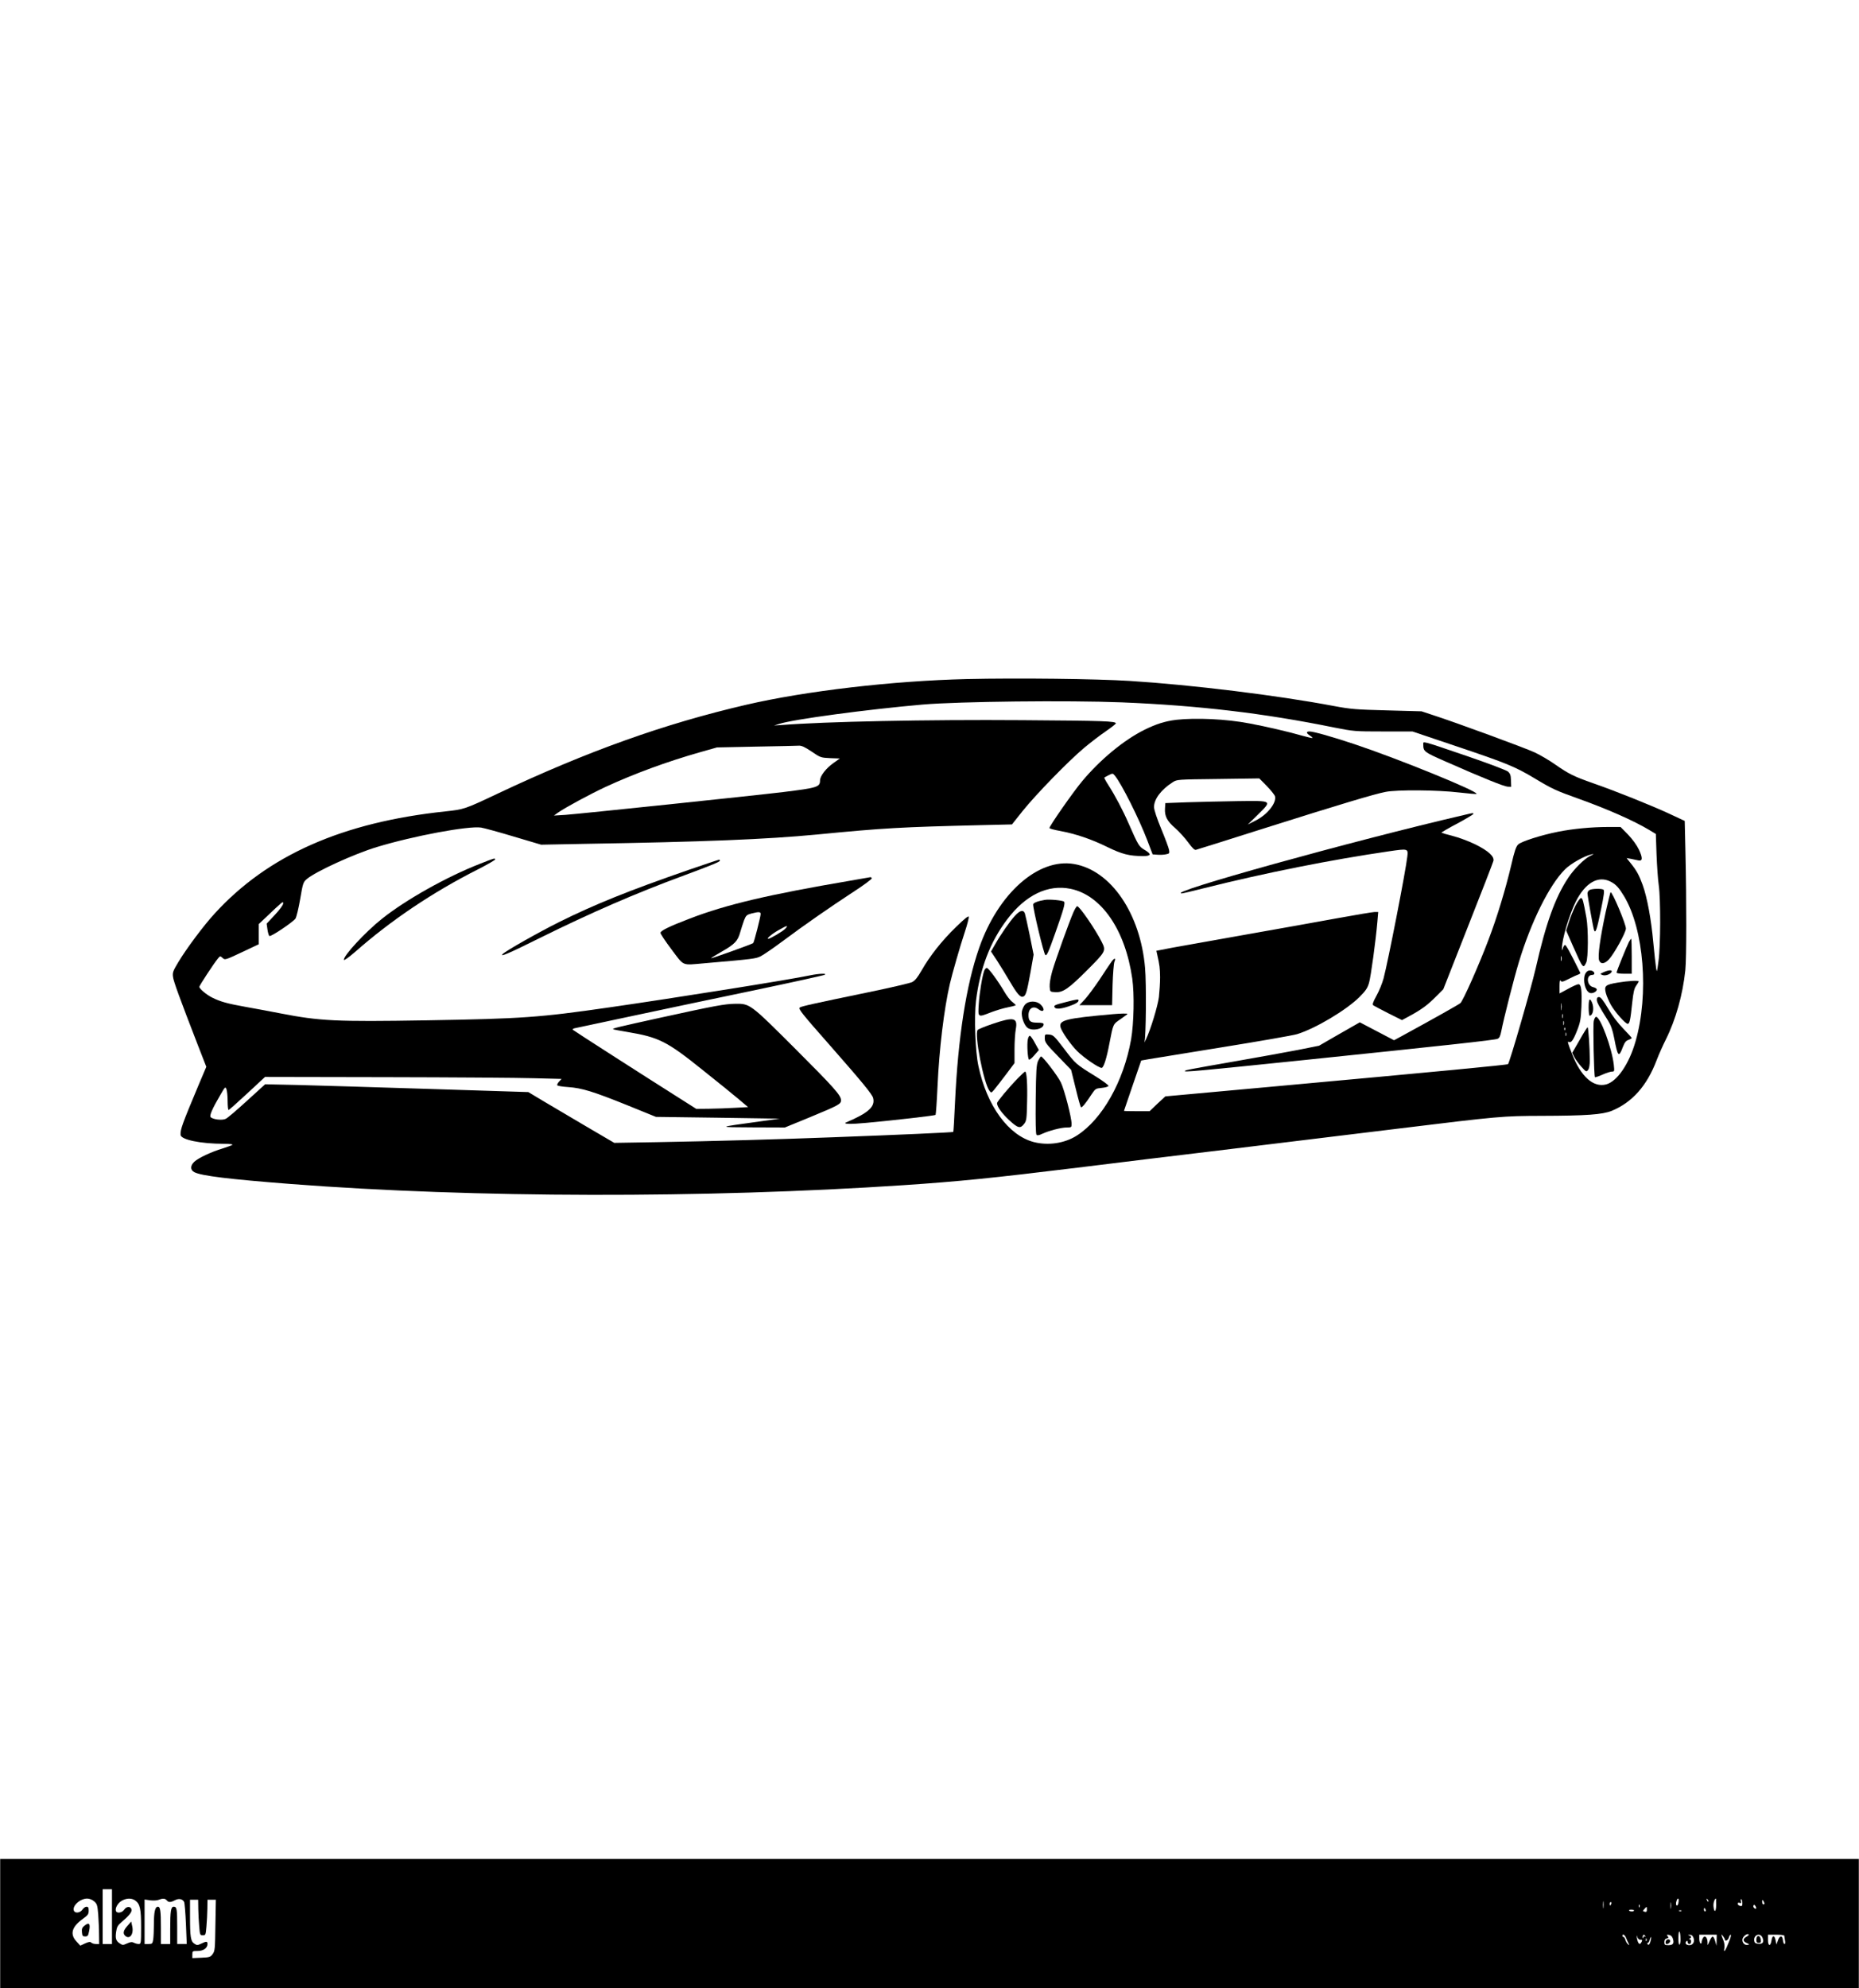 <?xml version="1.0" encoding="UTF-8" standalone="yes"?>
<svg version="1.0" xmlns="http://www.w3.org/2000/svg" width="1197pt" height="1280pt" viewBox="0 0 1596 1707" preserveAspectRatio="xMidYMid meet">
  <g transform="translate(0,1707) scale(0.1,-0.1)" fill="#000000" stroke="none">
    <path d="M8300 11240 c-635 -15 -1382 -102 -1895 -221 -705 -164 -1358 -397
-2134 -763 -281 -133 -288 -135 -446 -152 -885 -93 -1526 -376 -1984 -878 -94
-102 -242 -301 -310 -414 -47 -78 -52 -91 -47 -129 5 -40 56 -179 215 -590
l71 -182 -67 -158 c-140 -334 -157 -381 -154 -426 3 -42 172 -77 374 -77 47 0
77 -4 71 -9 -5 -4 -43 -18 -84 -31 -94 -28 -208 -81 -243 -114 -36 -34 -36
-71 1 -90 60 -31 298 -60 827 -101 1577 -121 3556 -124 5265 -10 476 32 762
61 1490 150 289 36 881 108 1315 160 435 53 1085 132 1445 176 865 106 896
108 1225 109 388 1 523 11 603 43 175 72 302 214 385 433 19 50 55 130 80 180
85 170 145 384 167 593 11 110 11 585 1 1019 l-6 264 -135 63 c-156 72 -455
192 -650 260 -165 58 -209 79 -328 162 -51 36 -130 82 -175 103 -81 38 -680
258 -872 320 l-100 33 -295 8 c-268 7 -310 10 -460 38 -489 92 -1214 181
-1750 215 -289 18 -952 26 -1400 16z m1330 -200 c661 -27 1220 -93 1825 -216
168 -33 176 -34 422 -34 l250 0 389 -131 c416 -140 493 -171 661 -272 151 -91
185 -106 381 -176 248 -89 469 -187 603 -267 l56 -34 6 -177 c4 -98 12 -216
19 -263 17 -120 16 -520 -2 -650 -13 -100 -14 -103 -21 -60 -4 25 -15 124 -24
220 -18 198 -52 383 -91 492 -30 83 -52 124 -103 187 l-35 44 40 -7 c21 -4 49
-10 61 -13 37 -8 38 21 5 92 -20 41 -54 88 -94 130 l-64 65 -109 0 c-141 0
-304 -16 -428 -41 -146 -29 -314 -83 -342 -109 -18 -17 -32 -56 -60 -179 -50
-211 -122 -448 -196 -642 -83 -219 -217 -520 -240 -541 -17 -14 -212 -124
-507 -285 l-63 -34 -147 77 -147 77 -35 -20 c-19 -11 -98 -56 -175 -100 l-140
-81 -180 -36 c-99 -19 -335 -62 -525 -95 -422 -74 -439 -77 -447 -85 -13 -13
91 -3 1034 94 1197 124 1622 170 1650 181 16 6 24 21 33 66 20 104 109 455
151 593 104 344 261 662 396 796 50 50 167 116 228 129 25 5 23 3 -11 -13 -50
-24 -139 -112 -189 -188 -112 -168 -192 -390 -280 -779 -39 -171 -223 -806
-237 -821 -8 -7 -585 -62 -1988 -190 l-955 -87 -68 -63 -67 -64 -110 0 c-61 0
-110 1 -110 3 0 1 34 99 74 217 l74 215 68 12 c38 6 323 53 634 103 311 50
597 100 635 111 154 46 422 205 537 319 54 54 69 77 82 121 16 54 59 371 72
527 l7 82 -31 0 c-16 0 -164 -25 -329 -55 -164 -30 -516 -93 -783 -140 -267
-47 -547 -97 -623 -111 l-139 -27 7 -31 c21 -93 24 -118 25 -196 0 -47 -5
-123 -10 -169 -10 -79 -71 -280 -112 -366 -10 -22 -16 -31 -12 -20 13 39 17
496 5 635 -40 467 -293 838 -610 892 -307 53 -652 -252 -815 -721 -111 -318
-181 -768 -207 -1326 -6 -137 -13 -252 -15 -253 -3 -4 -463 -25 -1034 -46
-477 -18 -1003 -33 -1511 -42 l-366 -6 -239 140 c-131 77 -297 175 -369 218
l-130 78 -850 27 c-467 15 -976 30 -1130 34 l-280 6 -155 -141 c-85 -78 -167
-148 -182 -155 -29 -16 -110 -7 -131 14 -12 12 14 73 86 195 38 66 41 69 50
45 5 -13 10 -59 10 -101 0 -43 4 -78 8 -78 4 0 76 64 160 142 l153 142 1035
-2 c570 -1 1143 -5 1274 -9 l238 -6 -22 -23 c-11 -12 -19 -27 -15 -32 3 -5 45
-12 93 -15 118 -8 215 -38 508 -156 l246 -100 532 -7 532 -8 -165 -23 c-383
-53 -380 -50 -68 -52 l276 -1 217 89 c246 102 265 112 265 145 0 42 -58 107
-400 449 -381 380 -382 381 -510 379 -87 -1 -175 -17 -635 -118 -374 -82 -419
-93 -412 -100 2 -3 58 -13 123 -24 269 -45 338 -79 643 -324 130 -103 271
-218 315 -255 l78 -66 -113 -6 c-63 -4 -163 -7 -223 -8 l-109 -1 -156 99
c-282 178 -896 572 -904 580 -5 5 4 11 20 14 15 3 240 51 498 106 259 55 731
155 1050 221 319 67 587 126 595 131 24 14 -50 11 -127 -5 -174 -37 -1154
-193 -1723 -275 -603 -87 -747 -97 -1570 -111 -780 -13 -915 -6 -1255 60 -82
16 -215 41 -295 55 -157 28 -220 45 -291 81 -48 24 -109 75 -109 92 0 10 122
197 159 242 19 23 20 24 39 7 23 -21 21 -21 185 56 l127 60 0 86 0 87 57 54
c153 145 153 146 153 123 0 -12 -30 -53 -71 -97 l-71 -76 7 -50 c4 -27 11 -53
17 -56 13 -8 203 120 224 150 8 14 27 90 40 168 23 135 26 145 57 171 73 63
406 216 602 275 312 95 784 183 894 167 25 -4 151 -38 280 -77 l236 -70 365 7
c1032 17 1572 39 2000 80 588 57 719 64 1421 81 l257 6 93 117 c116 144 390
425 524 538 55 46 139 111 188 144 48 33 87 64 87 68 0 20 -101 23 -800 28
-824 6 -1700 -12 -2075 -42 l-60 -4 44 14 c119 39 751 124 1231 166 315 27
1254 37 1710 19z m-2663 -422 c76 -52 79 -53 160 -57 l83 -3 -52 -37 c-65 -45
-118 -113 -118 -151 0 -57 -22 -64 -315 -100 -237 -29 -1757 -188 -1871 -196
l-99 -6 36 26 c65 45 269 155 403 218 251 116 531 219 816 300 l145 41 335 7
c184 3 349 7 367 8 24 2 51 -11 110 -50z m6861 -1117 c47 -24 71 -51 116 -125
171 -284 215 -842 99 -1246 -55 -194 -158 -344 -252 -370 -110 -29 -217 65
-294 263 -36 90 -41 111 -28 102 20 -12 39 14 72 98 28 71 32 98 37 203 5 143
-1 194 -26 194 -9 0 -50 -18 -89 -40 l-73 -39 0 62 c0 43 3 57 10 47 8 -13 19
-10 72 17 35 18 71 34 81 37 10 4 17 9 15 14 -91 184 -123 242 -132 239 -6 -2
-13 -14 -17 -28 -7 -24 -7 -24 -8 -1 -3 69 63 291 119 402 82 162 192 225 298
171z m-4636 -62 c265 -55 469 -352 529 -770 19 -134 14 -384 -10 -523 -64
-361 -248 -687 -467 -826 -104 -66 -245 -87 -369 -55 -217 57 -403 311 -475
653 -27 125 -38 417 -21 558 34 278 121 507 269 702 158 209 350 301 544 261z
m4215 -616 c-3 -10 -5 -2 -5 17 0 19 2 27 5 18 2 -10 2 -26 0 -35z m0 -420
c-2 -16 -4 -5 -4 22 0 28 2 40 4 28 2 -13 2 -35 0 -50z m10 -70 c-3 -10 -5 -4
-5 12 0 17 2 24 5 18 2 -7 2 -21 0 -30z m10 -60 c-3 -10 -5 -4 -5 12 0 17 2
24 5 18 2 -7 2 -21 0 -30z m10 -45 c-3 -8 -6 -5 -6 6 -1 11 2 17 5 13 3 -3 4
-12 1 -19z m10 -50 c-3 -7 -5 -2 -5 12 0 14 2 19 5 13 2 -7 2 -19 0 -25z"/>
    <path d="M10098 10890 c-95 -12 -170 -35 -273 -86 -177 -88 -379 -255 -535
-442 -77 -92 -280 -383 -280 -401 0 -5 41 -16 91 -25 134 -25 268 -70 406
-138 127 -62 188 -77 306 -78 71 0 76 17 13 54 -47 28 -53 37 -136 226 -49
113 -117 241 -173 328 -22 34 -38 64 -36 66 2 2 19 11 38 21 34 17 35 17 54
-6 58 -72 205 -365 277 -553 l46 -121 39 -3 c22 -2 54 -1 73 3 32 6 34 8 29
38 -3 18 -33 98 -67 180 -38 92 -61 162 -62 187 -1 68 60 150 160 214 37 24
39 24 390 28 l354 5 64 -65 c35 -36 67 -76 71 -89 14 -57 -67 -158 -167 -208
l-67 -34 85 83 c126 125 131 122 -173 118 -138 -2 -333 -7 -435 -10 l-185 -7
-3 -47 c-4 -65 18 -108 89 -169 32 -28 81 -82 109 -120 37 -50 56 -69 68 -65
9 2 267 83 572 180 664 210 961 299 1055 317 99 20 450 17 634 -5 79 -9 146
-15 148 -12 20 20 -668 300 -1048 427 -192 64 -351 109 -386 109 -30 0 -29
-14 3 -35 14 -9 24 -18 22 -21 -3 -2 -42 7 -89 20 -106 31 -311 79 -452 105
-197 38 -459 50 -629 31z"/>
    <path d="M12220 10679 c0 -61 5 -65 194 -148 317 -140 499 -213 531 -215 l30
-1 -2 55 c-1 44 -6 58 -26 76 -13 11 -168 70 -352 133 -402 137 -375 129 -375
100z"/>
    <path d="M12570 10073 c-961 -223 -2580 -673 -2422 -673 7 0 93 20 191 45 527
132 1091 244 1585 316 166 24 167 24 159 -45 -14 -126 -167 -909 -204 -1046
-11 -41 -38 -108 -61 -149 -32 -59 -37 -75 -26 -83 7 -5 65 -35 129 -68 l116
-58 74 40 c95 52 150 92 222 166 l59 59 212 539 c117 296 215 549 218 562 10
39 -43 87 -156 143 -56 27 -143 60 -194 72 -51 13 -94 26 -96 28 -2 2 58 38
135 78 76 41 139 79 139 83 0 10 0 10 -80 -9z"/>
    <path d="M4120 9654 c-285 -111 -638 -309 -844 -474 -141 -112 -334 -321 -324
-351 2 -7 44 24 94 67 311 274 666 513 1062 713 78 40 142 77 142 82 0 14 -6
12 -130 -37z"/>
    <path d="M5910 9601 c-512 -177 -808 -297 -1110 -447 -182 -91 -456 -246 -484
-274 -31 -31 51 4 320 138 437 216 823 384 1239 537 237 88 305 116 305 126 0
5 -3 9 -7 8 -5 0 -123 -40 -263 -88z"/>
    <path d="M7300 9509 c-700 -119 -1067 -205 -1380 -326 -176 -67 -250 -104
-250 -122 0 -9 43 -74 96 -144 110 -146 83 -134 282 -117 427 37 440 39 484
61 24 12 111 72 193 133 184 137 388 279 603 420 90 58 160 111 157 116 -3 6
-9 9 -13 9 -4 -1 -81 -14 -172 -30z m-770 -286 c0 -23 -56 -243 -64 -250 -8
-8 -358 -134 -362 -130 -2 2 40 27 92 57 112 64 138 91 159 168 9 31 24 77 33
102 16 40 22 46 62 57 64 16 80 16 80 -4z m211 -127 c-21 -22 -129 -86 -146
-86 -18 0 34 44 90 75 71 41 87 44 56 11z"/>
    <path d="M8206 9110 c-122 -119 -222 -246 -293 -370 -37 -64 -57 -89 -83 -102
-19 -9 -190 -49 -380 -88 -460 -95 -573 -120 -584 -130 -13 -13 14 -47 266
-333 268 -305 357 -413 364 -444 19 -74 -40 -128 -231 -209 -36 -15 40 -17
175 -4 249 23 585 62 592 68 3 4 11 115 17 247 14 316 56 665 106 879 21 91
89 327 130 450 20 60 34 117 32 125 -2 11 -37 -17 -111 -89z"/>
    <path d="M13648 9429 c-10 -5 -18 -18 -18 -29 0 -21 47 -284 56 -314 12 -36
25 3 59 169 27 130 32 171 22 177 -17 11 -99 9 -119 -3z"/>
    <path d="M13786 9238 c-47 -220 -69 -378 -56 -413 13 -35 46 -32 84 8 46 50
146 231 146 265 0 39 -114 310 -131 312 -3 0 -22 -78 -43 -172z"/>
    <path d="M13526 9293 c-18 -38 -44 -100 -56 -140 l-23 -72 56 -128 c89 -201
90 -201 116 -147 18 36 19 288 2 384 -27 149 -33 170 -47 170 -7 0 -29 -30
-48 -67z"/>
    <path d="M13986 8983 c-22 -44 -106 -251 -106 -263 0 -6 27 -10 65 -10 l65 0
0 150 c0 83 -2 150 -5 150 -2 0 -11 -12 -19 -27z"/>
    <path d="M13616 8718 c-32 -45 -9 -159 35 -173 23 -7 59 11 59 30 0 7 -14 16
-31 20 -55 12 -63 105 -8 105 31 0 20 34 -13 38 -18 2 -31 -4 -42 -20z"/>
    <path d="M13770 8724 c-34 -16 -35 -16 -11 -25 25 -10 71 7 79 29 5 16 -25 15
-68 -4z"/>
    <path d="M13890 8634 c-108 -18 -118 -28 -102 -91 7 -26 27 -71 43 -100 35
-62 125 -163 144 -163 17 0 24 34 39 180 10 91 17 123 34 147 12 17 22 34 22
37 0 10 -90 5 -180 -10z"/>
    <path d="M13710 8487 c0 -22 19 -56 98 -182 23 -37 38 -78 52 -151 30 -157 39
-166 73 -75 16 41 27 56 49 63 15 6 28 13 28 16 0 3 -33 40 -73 81 -46 47 -96
113 -131 174 -41 70 -63 97 -77 97 -13 0 -19 -7 -19 -23z"/>
    <path d="M13640 8420 c0 -38 4 -70 8 -70 30 0 42 66 20 115 -19 42 -28 28 -28
-45z"/>
    <path d="M13684 8303 c-8 -40 2 -472 10 -481 3 -3 32 7 65 22 32 14 69 26 81
26 22 0 22 3 16 59 -16 142 -115 411 -152 411 -7 0 -16 -16 -20 -37z"/>
    <path d="M13562 8140 l-63 -109 19 -38 c11 -21 38 -58 61 -83 39 -43 41 -44
56 -26 10 13 15 42 15 86 0 103 -12 280 -19 280 -4 0 -35 -49 -69 -110z"/>
    <path d="M8970 9344 c-61 -10 -100 -26 -100 -39 0 -45 90 -419 104 -433 12
-12 25 16 85 185 75 212 88 260 76 272 -11 11 -127 22 -165 15z"/>
    <path d="M9215 9236 c-37 -85 -152 -405 -181 -504 -15 -53 -24 -108 -22 -133
3 -44 3 -44 45 -47 68 -5 115 27 276 188 162 162 164 167 126 243 -55 109
-191 307 -211 307 -5 0 -20 -24 -33 -54z"/>
    <path d="M8713 9207 c-44 -48 -124 -163 -172 -249 l-33 -57 55 -83 c29 -46 79
-126 109 -178 61 -104 89 -136 113 -126 22 8 31 37 62 207 l27 153 -33 165
c-19 92 -38 176 -42 189 -13 34 -42 27 -86 -21z"/>
    <path d="M9542 8812 c-11 -15 -57 -83 -101 -151 -45 -67 -103 -145 -128 -172
l-46 -49 140 0 141 0 4 173 c3 94 10 184 16 200 15 35 -1 35 -26 -1z"/>
    <path d="M8450 8736 c-17 -46 -41 -191 -47 -288 -7 -116 -10 -114 108 -68 42
16 106 35 143 42 36 7 66 15 66 18 0 4 -13 16 -29 28 -17 12 -46 50 -66 84
-56 95 -138 208 -153 208 -7 0 -17 -11 -22 -24z"/>
    <path d="M9148 8466 c-93 -23 -104 -29 -93 -45 10 -17 56 -13 120 9 59 20 85
36 85 51 0 12 -12 11 -112 -15z"/>
    <path d="M8801 8446 c-12 -13 -24 -40 -28 -60 -7 -44 20 -120 50 -141 43 -30
137 -9 137 31 0 10 -14 14 -55 14 -59 0 -75 13 -75 65 0 59 42 84 86 50 45
-34 61 -1 19 40 -34 34 -102 35 -134 1z"/>
    <path d="M9555 8363 c-404 -36 -465 -51 -450 -112 10 -38 87 -149 142 -204 56
-57 191 -149 212 -145 17 4 42 82 66 210 33 170 30 164 95 208 33 23 60 43 60
45 0 5 -57 4 -125 -2z"/>
    <path d="M8520 8279 c-63 -21 -120 -45 -126 -51 -31 -34 51 -458 101 -523 15
-20 16 -19 41 10 14 17 59 75 100 129 l74 99 0 117 c0 64 5 142 11 174 18 100
-16 108 -201 45z"/>
    <path d="M8970 8155 c0 -33 11 -48 113 -153 l113 -117 39 -158 c21 -87 41
-160 46 -163 9 -5 41 34 91 111 32 48 35 50 87 55 30 3 56 10 58 17 2 6 -49
44 -114 84 -165 102 -168 104 -268 236 -84 110 -93 118 -128 121 -37 3 -37 3
-37 -33z"/>
    <path d="M8824 8145 c-8 -43 -1 -161 10 -172 4 -4 25 12 46 37 l39 45 -33 59
c-17 33 -37 61 -43 63 -7 3 -15 -11 -19 -32z"/>
    <path d="M8913 7963 c-15 -33 -18 -81 -21 -332 -2 -191 0 -297 7 -304 7 -7 22
-4 47 8 57 27 165 55 211 55 42 0 43 1 43 32 0 54 -61 289 -91 353 -26 56
-155 224 -171 225 -4 0 -15 -17 -25 -37z"/>
    <path d="M8739 7813 c-79 -81 -179 -201 -179 -214 0 -30 40 -86 103 -145 78
-72 97 -76 131 -31 19 25 21 45 24 184 4 156 -3 263 -17 263 -3 0 -32 -26 -62
-57z"/>
    <path d="M0 555 l0 -555 7980 0 7980 0 0 555 0 555 -7980 0 -7980 0 0 -555z
m960 60 l0 -235 -40 0 -40 0 0 235 0 235 40 0 40 0 0 -235z m-153 131 c25 -22
28 -32 35 -113 3 -48 7 -125 7 -170 l1 -83 -28 0 c-15 0 -33 5 -40 12 -9 9
-21 7 -53 -7 l-41 -19 -34 37 c-57 62 -39 125 56 193 43 31 50 40 50 70 0 27
-4 34 -19 34 -10 0 -26 -11 -35 -25 -19 -28 -63 -34 -73 -9 -16 41 53 104 114
104 19 0 43 -9 60 -24z m352 8 c42 -30 51 -72 51 -229 0 -140 -1 -145 -21
-145 -11 0 -30 5 -41 11 -16 8 -29 7 -58 -6 -35 -16 -39 -16 -63 0 -33 21 -40
43 -31 102 5 37 14 54 43 78 67 57 92 88 89 109 -4 31 -42 32 -62 2 -18 -28
-63 -36 -72 -13 -9 24 15 67 48 87 40 24 85 26 117 4z m271 1 c16 -19 33 -19
71 1 33 17 64 11 78 -14 5 -9 12 -95 16 -189 l7 -173 -41 0 -41 0 0 144 c0
157 -3 176 -30 176 -24 0 -30 -37 -30 -191 l0 -129 -40 0 -40 0 0 138 c0 149
-5 182 -26 182 -24 0 -34 -46 -34 -148 0 -53 -3 -114 -6 -134 -6 -35 -9 -38
-40 -38 l-34 0 0 191 0 191 48 -7 c26 -3 58 -2 72 4 36 14 56 13 70 -4z
m12982 -15 c-2 -16 -8 -30 -13 -30 -10 0 -12 21 -3 44 10 27 21 18 16 -14z
m256 5 c-3 -3 -9 2 -12 12 -6 14 -5 15 5 6 7 -7 10 -15 7 -18z m67 -30 c0 -62
-18 -70 -23 -11 -3 29 10 66 22 66 0 0 1 -25 1 -55z m225 15 c0 -23 -3 -27
-20 -23 -11 3 -20 11 -20 19 0 8 6 11 17 7 13 -5 15 -2 11 15 -4 12 -2 20 3
16 5 -3 9 -18 9 -34z m-13259 -47 c1 -43 4 -112 8 -153 6 -72 7 -75 31 -75 24
0 25 3 31 75 4 41 7 110 8 153 l1 77 36 0 36 0 -4 -219 c-3 -205 -4 -221 -24
-248 -19 -26 -27 -28 -98 -31 l-76 -3 0 31 c0 29 2 30 45 30 50 0 85 25 85 60
0 24 -9 25 -54 3 -32 -15 -37 -15 -59 0 -31 20 -37 56 -37 235 l0 142 35 0 35
0 1 -77z m12066 10 c-2 -16 -4 -5 -4 22 0 28 2 40 4 28 2 -13 2 -35 0 -50z
m1383 35 c0 -5 -4 -8 -10 -8 -5 0 -10 10 -10 23 0 18 2 19 10 7 5 -8 10 -18
10 -22z m-803 -40 c-2 -13 -4 -3 -4 22 0 25 2 35 4 23 2 -13 2 -33 0 -45z
m-513 37 c-4 -8 -8 -15 -10 -15 -2 0 -4 7 -4 15 0 8 4 15 10 15 5 0 7 -7 4
-15z m243 -27 c-3 -8 -6 -5 -6 6 -1 11 2 17 5 13 3 -3 4 -12 1 -19z m1001 -13
c-9 -9 -30 14 -23 25 6 9 10 8 17 -4 6 -10 8 -19 6 -21z m-938 -9 c0 -19 -4
-23 -19 -19 -18 5 -18 6 -3 23 22 24 22 24 22 -4z m504 -1 c3 -8 1 -15 -4 -15
-6 0 -10 7 -10 15 0 8 2 15 4 15 2 0 6 -7 10 -15z m-614 -7 c0 -5 -9 -8 -19
-8 -11 0 -22 3 -24 8 -3 4 6 7 19 7 13 0 24 -3 24 -7z m407 -4 c-3 -3 -12 -4
-19 -1 -8 3 -5 6 6 6 11 1 17 -2 13 -5z m-8 -241 c1 -23 -3 -45 -9 -48 -6 -4
-10 19 -9 62 0 75 17 62 18 -14z m567 20 c-34 -18 -33 -41 2 -55 22 -9 24 -12
9 -15 -24 -6 -47 14 -47 43 0 24 37 57 53 47 5 -3 -2 -12 -17 -20z m-1035 -10
c6 -16 16 -37 22 -48 9 -17 8 -18 -5 -7 -9 7 -19 24 -22 37 -4 14 -11 25 -16
25 -6 0 -10 5 -10 10 0 21 21 9 31 -17z m122 -17 c19 2 21 -4 7 -26 -13 -21
-28 -3 -35 40 -4 27 -3 30 3 10 5 -15 15 -24 25 -24z m43 32 c4 -7 3 -8 -4 -4
-7 4 -12 2 -12 -5 0 -7 -3 -10 -6 -6 -6 5 3 27 11 27 2 0 7 -5 11 -12z m237
-21 c13 -41 3 -57 -38 -57 -31 0 -35 3 -35 26 0 18 6 28 20 31 17 4 18 8 8 20
-10 13 -8 14 12 11 15 -2 27 -13 33 -31z m177 7 c13 -34 -3 -64 -35 -64 -28 0
-42 17 -26 33 8 8 11 6 11 -6 0 -9 7 -17 15 -17 18 0 20 40 3 41 -10 0 -10 2
0 6 17 7 15 21 -5 26 -14 4 -12 5 5 6 16 1 25 -7 32 -25z m199 -21 l-1 -48
-11 38 c-17 56 -28 53 -55 -13 -11 -25 -11 -25 -11 6 -1 42 -25 63 -40 35 -6
-11 -11 -27 -11 -36 0 -9 -4 -13 -10 -10 -5 3 -10 22 -10 41 l0 34 75 0 75 0
-1 -47z m71 5 c0 -20 28 -6 34 17 4 14 11 25 16 25 5 0 1 -23 -11 -51 -34 -89
-54 -116 -43 -61 3 16 -1 45 -10 66 -9 21 -16 41 -16 45 1 9 30 -31 30 -41z
m322 18 c17 -38 4 -58 -34 -54 -26 2 -34 8 -36 26 -7 50 49 72 70 28z m188 15
c0 -5 3 -23 6 -40 4 -19 2 -31 -4 -31 -6 0 -12 15 -14 33 -4 43 -28 42 -43 -3
l-12 -35 -8 38 c-9 45 -28 44 -35 -3 -8 -53 -30 -50 -30 4 l0 46 70 0 c39 0
70 -4 70 -9z m-1146 -38 c-8 -35 -20 -48 -28 -34 -4 6 -3 11 2 11 6 0 13 11
16 25 4 14 9 25 11 25 3 0 2 -12 -1 -27z m-37 -5 c-3 -8 -6 -5 -6 6 -1 11 2
17 5 13 3 -3 4 -12 1 -19z"/>
    <path d="M726 539 c-22 -17 -27 -28 -24 -58 3 -31 6 -36 28 -36 22 0 26 6 34
48 12 61 0 76 -38 46z"/>
    <path d="M1093 536 c-35 -39 -41 -64 -21 -84 38 -38 77 11 62 79 l-9 42 -32
-37z"/>
    <path d="M14303 405 c-3 -9 -3 -18 0 -22 10 -10 37 6 37 22 0 20 -29 20 -37 0z"/>
    <path d="M15087 444 c-4 -4 -7 -18 -7 -31 0 -17 6 -23 21 -23 16 0 20 5 17 27
-3 26 -18 39 -31 27z"/>
  </g>
</svg>